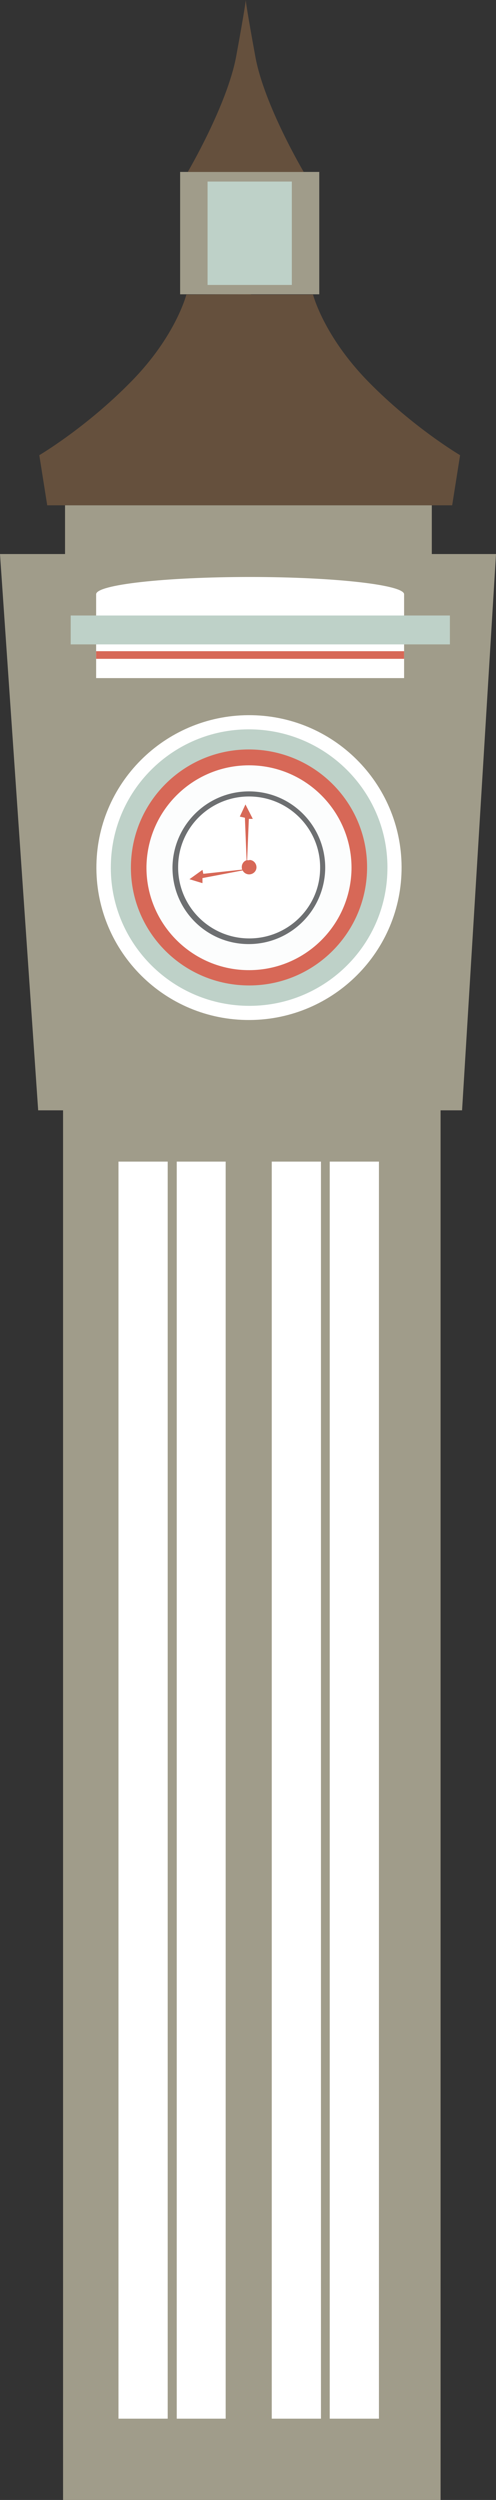 <?xml version="1.0" encoding="UTF-8"?>
<svg id="Capa_2" data-name="Capa 2" xmlns="http://www.w3.org/2000/svg" viewBox="0 0 17.54 88.26">
  <rect x="0" y="0" width="17.54" height="88.26" fill="#333333" stroke="none"/>
  <defs>
    <style>
      .cls-1 {
        fill: #6d6f71;
      }

      .cls-1, .cls-2, .cls-3, .cls-4, .cls-5, .cls-6, .cls-7 {
        fill-rule: evenodd;
      }

      .cls-2 {
        fill: #d76857;
      }

      .cls-3 {
        fill: #bed1c8;
      }

      .cls-4 {
        fill: #65503d;
      }

      .cls-5 {
        fill: #a09c8a;
      }

      .cls-6 {
        fill: #fff;
      }

      .cls-7 {
        fill: #fcfdfd;
      }
    </style>
  </defs>
  <g id="_ëÎÓÈ_1" data-name="ëÎÓÈ 1">
    <g>
      <polygon class="cls-5" points="6.37 6.07 11.29 6.07 11.29 10.39 6.37 10.39 6.37 6.07 6.37 6.07"/>
      <path class="cls-4" d="M6.64,6.07s1.39-2.36,1.71-4.07C8.65,.37,8.69,.03,8.69,0h0s0,0,0,0h0s0,0,0,0c0,.03,.04,.36,.34,2,.31,1.71,1.71,4.07,1.71,4.07h-2.05s-2.05,0-2.05,0h0Z"/>
      <polygon class="cls-3" points="7.34 6.41 10.32 6.41 10.32 10.06 7.34 10.06 7.34 6.41 7.34 6.41"/>
      <path class="cls-4" d="M8.85,10.39h-.04s-.04,0-.04,0h0s-2.18,.01-2.18,.01c0,0-.37,1.47-1.96,3.08-1.59,1.62-3.24,2.59-3.24,2.59l.28,1.77h7.12s.08,0,.08,0h7.12s.28-1.77,.28-1.77c0,0-1.65-.97-3.24-2.59s-1.96-3.08-1.96-3.08h-2.18Z"/>
      <polygon class="cls-5" points="2.3 17.84 15.27 17.84 15.27 19.56 17.54 19.56 16.34 39.2 15.58 39.2 15.58 45.85 15.58 57.47 15.58 88.26 2.23 88.26 2.23 57.47 2.23 45.85 2.23 39.2 1.35 39.2 0 19.56 2.3 19.56 2.3 17.84 2.3 17.84"/>
      <path class="cls-6" d="M8.84,20.37h0c3,0,5.45,.28,5.45,.61v2.96H3.4v-2.96c0-.34,2.45-.61,5.45-.61h0Z"/>
      <polygon class="cls-2" points="3.4 22.99 14.29 22.99 14.29 23.26 3.4 23.26 3.4 22.99 3.4 22.99"/>
      <polygon class="cls-3" points="2.5 21.73 15.91 21.73 15.91 22.75 2.5 22.75 2.5 21.73 2.5 21.73"/>
      <polygon class="cls-6" points="4.19 41.01 5.93 41.01 5.93 85.39 4.19 85.39 4.19 41.01 4.19 41.01"/>
      <polygon class="cls-6" points="6.25 41.01 7.98 41.01 7.98 85.39 6.25 85.39 6.25 41.01 6.25 41.01"/>
      <polygon class="cls-6" points="9.61 41.01 11.35 41.01 11.35 85.39 9.61 85.39 9.61 41.01 9.61 41.01"/>
      <polygon class="cls-6" points="11.66 41.01 13.4 41.01 13.4 85.39 11.66 85.39 11.66 41.01 11.66 41.01"/>
      <path class="cls-6" d="M8.92,25.25c-2.98-.06-5.45,2.3-5.51,5.27-.06,2.97,2.3,5.43,5.28,5.49,2.98,.06,5.45-2.3,5.51-5.27,.06-2.97-2.3-5.43-5.28-5.49h0Z"/>
      <path class="cls-3" d="M8.91,25.75c-2.7-.06-4.94,2.08-4.99,4.78-.06,2.69,2.09,4.92,4.79,4.98,2.7,.06,4.94-2.08,4.99-4.78,.06-2.69-2.09-4.92-4.79-4.98h0Z"/>
      <path class="cls-2" d="M8.89,26.46c-2.31-.05-4.21,1.78-4.26,4.08-.05,2.3,1.78,4.2,4.09,4.25,2.31,.05,4.21-1.78,4.26-4.08,.05-2.3-1.78-4.2-4.09-4.25h0Z"/>
      <path class="cls-7" d="M8.88,27.02c-2-.04-3.65,1.54-3.7,3.54-.04,1.99,1.55,3.65,3.55,3.69,2,.04,3.65-1.54,3.7-3.54,.04-1.99-1.55-3.65-3.55-3.69h0Z"/>
      <path class="cls-1" d="M8.86,27.94c-1.49-.03-2.72,1.15-2.76,2.64-.03,1.49,1.15,2.72,2.64,2.75,1.49,.03,2.72-1.15,2.76-2.64,.03-1.49-1.15-2.72-2.64-2.75h0Z"/>
      <path class="cls-6" d="M8.86,28.12c-1.39-.03-2.54,1.07-2.56,2.45-.03,1.38,1.07,2.53,2.46,2.56,1.39,.03,2.54-1.07,2.56-2.45,.03-1.38-1.07-2.53-2.46-2.56h0Z"/>
      <path class="cls-2" d="M8.81,30.37s-.05,0-.07,0l.06-1.46h.14s-.26-.51-.26-.51l-.2,.43,.18,.04,.06,1.5c-.1,.03-.17,.13-.17,.24,0,.03,0,.07,.02,.09l-1.38,.15-.03-.14-.46,.33,.46,.14v-.18s1.42-.27,1.42-.27c.04,.08,.13,.14,.23,.14,.14,0,.26-.11,.26-.25,0-.14-.11-.26-.25-.26h0Z"/>
    </g>
  </g>
</svg>